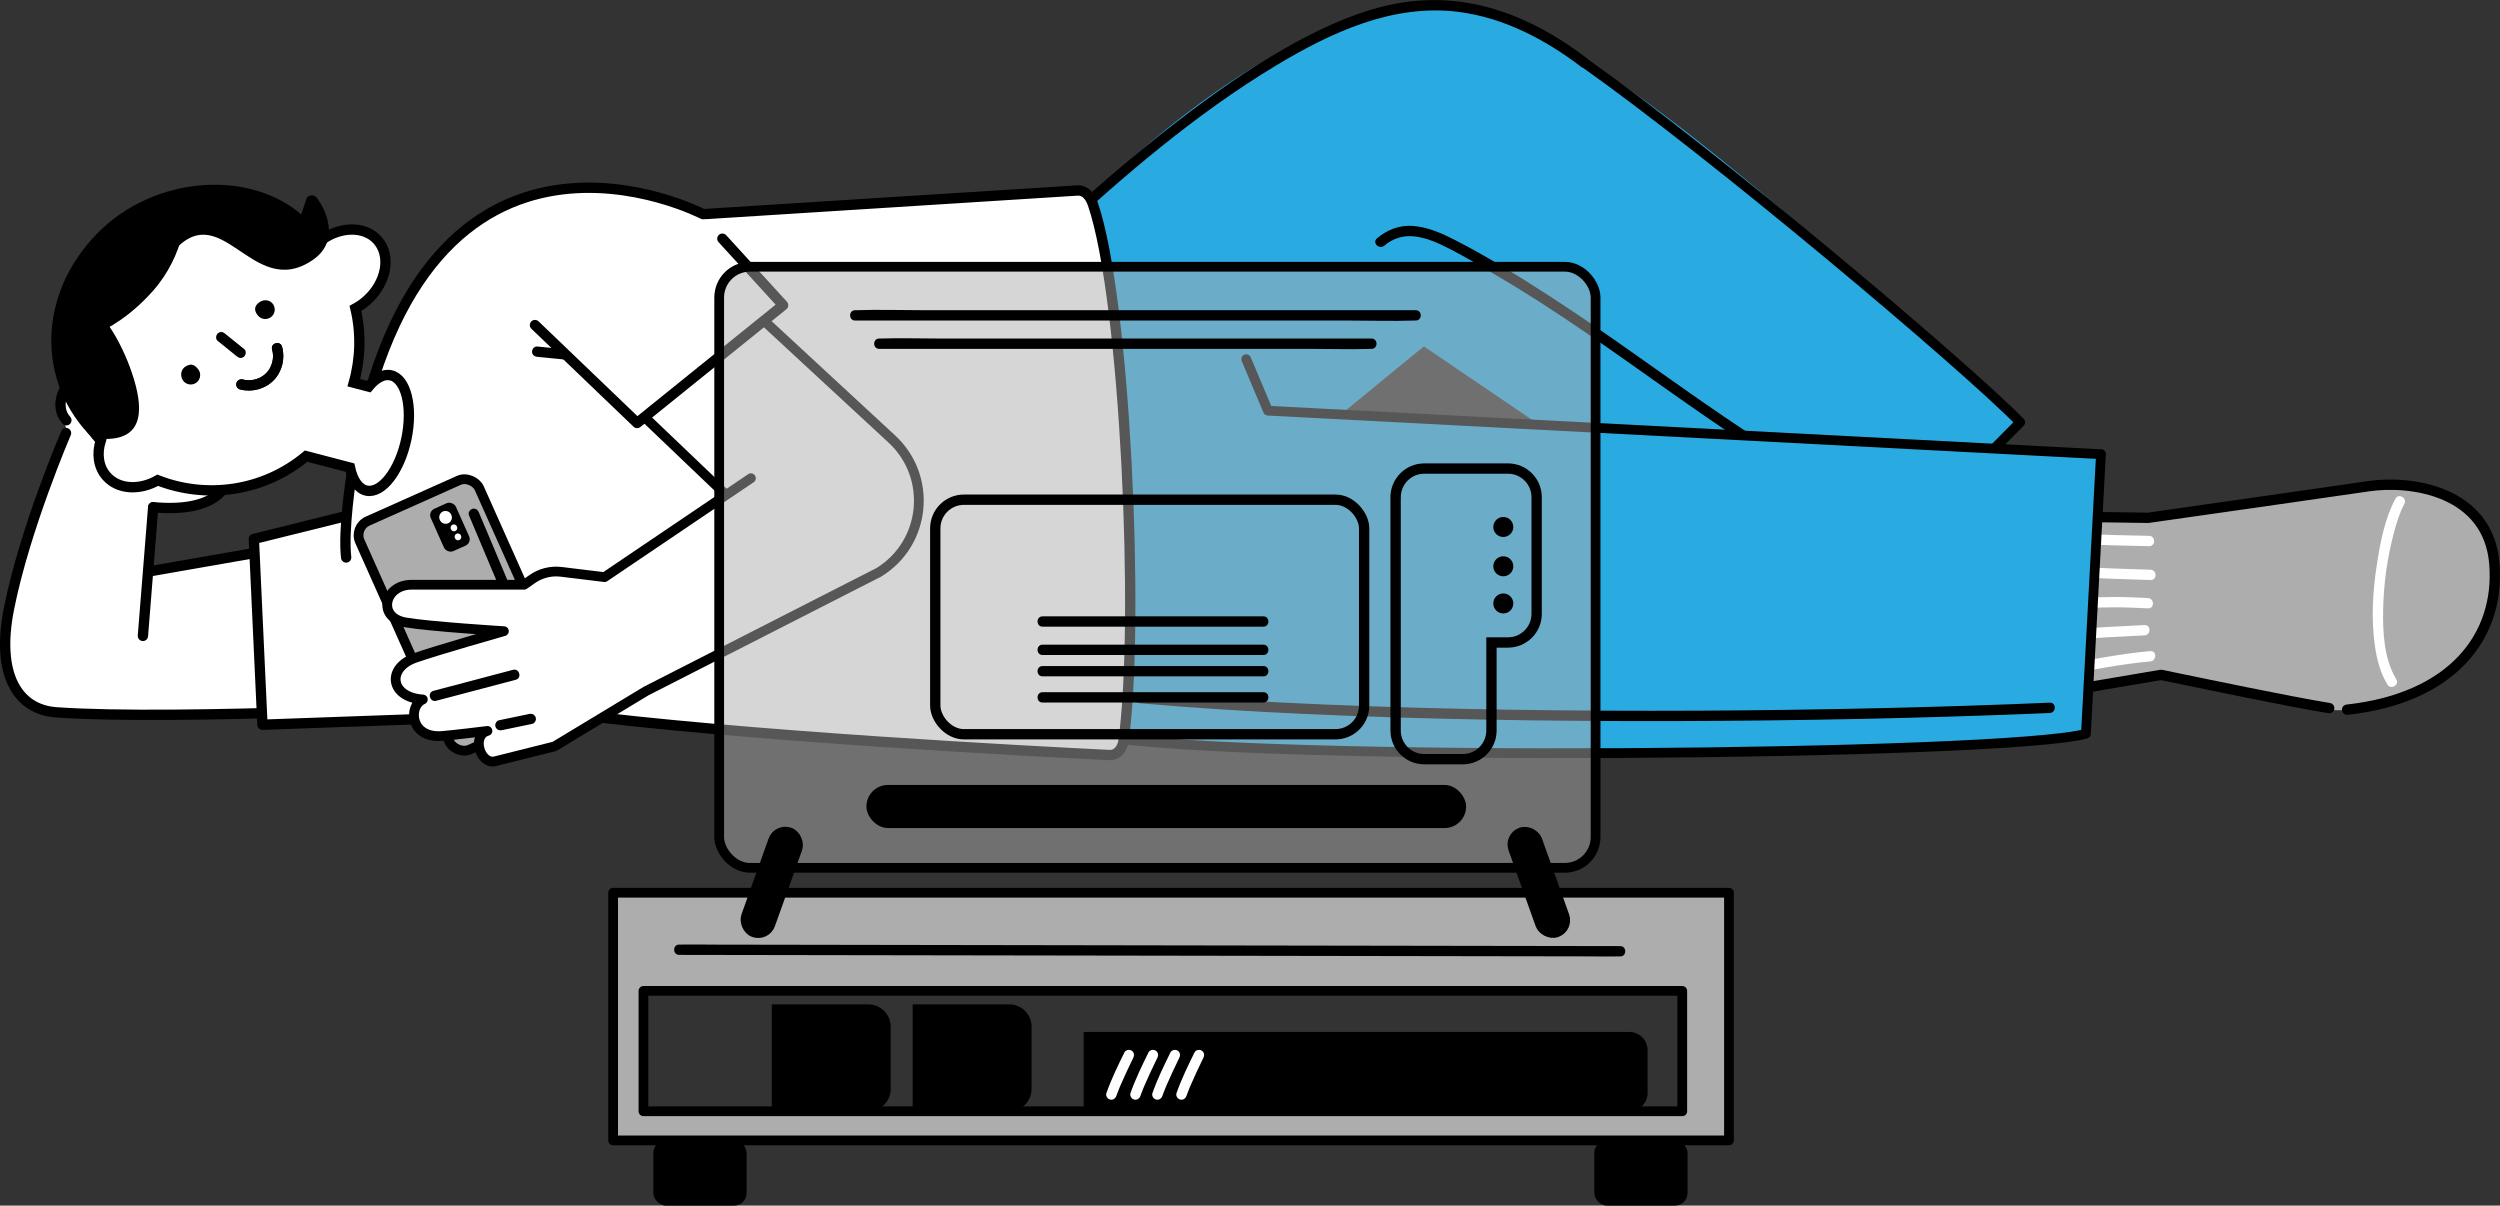 <?xml version="1.0" encoding="UTF-8"?>
<svg id="_レイヤー_2" data-name="レイヤー 2" xmlns="http://www.w3.org/2000/svg" viewBox="0 0 363.4 175.247">
  <rect x="0" y="0" width="363.4" height="175.247" fill="#333333" stroke="none"/>
  <defs>
    <style>
      .cls-1, .cls-2, .cls-3 {
        fill: #adadad;
      }

      .cls-2, .cls-4, .cls-5, .cls-6, .cls-7, .cls-8, .cls-9 {
        stroke: #000;
      }

      .cls-2, .cls-5, .cls-6, .cls-8, .cls-9, .cls-10 {
        stroke-linecap: round;
      }

      .cls-2, .cls-6, .cls-8, .cls-9, .cls-10 {
        stroke-linejoin: round;
      }

      .cls-2, .cls-6, .cls-8, .cls-10 {
        stroke-width: 1.417px;
      }

      .cls-4, .cls-5, .cls-7 {
        stroke-miterlimit: 10;
      }

      .cls-4, .cls-5, .cls-7, .cls-9 {
        stroke-width: 1.5px;
      }

      .cls-4, .cls-5, .cls-8, .cls-9, .cls-10 {
        fill: none;
      }

      .cls-11, .cls-7 {
        fill: #fff;
      }

      .cls-12 {
        fill: #29abe2;
      }

      .cls-3 {
        opacity: .502;
      }

      .cls-10 {
        stroke: #29abe2;
      }
    </style>
  </defs>
  <g id="_レイヤー_17" data-name="レイヤー 17">
    <g>
      <path class="cls-1" d="M344.325,70.672c-7.069,1.034-25.857,3.712-32.071,4.597l-21.52-.305,2.989,26.595,20.407-3.46c6.246,1.289,19.635,4.984,25.394,5.132,15.47.398,23.895-10.83,23.06-21.273-.843-10.541-12.002-12.2-18.258-11.285Z"/>
      <path class="cls-9" d="M341.175,103.16c15.383-1.685,22.243-10.759,21.408-21.202-.843-10.541-12.002-12.2-18.258-11.285-7.069,1.034-25.857,3.712-32.071,4.597l-21.52-.305,2.989,26.595,20.407-3.46c6.246,1.289,18.746,3.907,24.439,4.828"/>
      <path class="cls-11" d="M348.2,72.491c-1.523,2.835-2.179,6.225-2.67,9.371-.623,3.988-.887,8.095-.304,12.104.279,1.92.791,3.859,1.802,5.532.498.825,1.796.072,1.295-.757-1.779-2.946-1.969-6.739-1.91-10.089.066-3.771.593-7.564,1.565-11.209.381-1.43.814-2.887,1.517-4.196.457-.85-.837-1.608-1.295-.757h0Z"/>
      <path class="cls-11" d="M299.193,98.196c4.458-.676,8.87-1.664,13.368-2.051.954-.082.963-1.582,0-1.5-4.633.398-9.176,1.409-13.767,2.105-.951.144-.547,1.589.399,1.446h0Z"/>
      <path class="cls-11" d="M300.812,92.995c3.634-.264,7.274-.461,10.914-.636.961-.046.966-1.546,0-1.5-3.64.175-7.28.372-10.914.636-.957.07-.964,1.57,0,1.5h0Z"/>
      <path class="cls-11" d="M301.631,88.552c3.507-.356,7.083-.321,10.6-.122.964.055.961-1.445,0-1.5-3.517-.199-7.093-.234-10.6.122-.951.097-.961,1.597,0,1.5h0Z"/>
      <path class="cls-11" d="M301.052,83.863c3.848.202,7.7.342,11.552.451.965.027.965-1.472,0-1.5-3.852-.11-7.704-.249-11.552-.451-.964-.051-.962,1.449,0,1.5h0Z"/>
      <path class="cls-11" d="M302.483,79.053c3.295.222,6.608.265,9.91.338.965.021.965-1.478,0-1.5-3.301-.073-6.614-.116-9.91-.338-.963-.065-.959,1.435,0,1.5h0Z"/>
      <path class="cls-12" d="M293.656,61.385C245.613,17.279,223.629.197,207.904.869c-25.404,1.086-50.994,29.588-55.285,33.559l-17.128,37.126,30.176,17.622,3.185-9.219,38.045-30.515,57.45,41.387s24.683-21.966,29.31-29.444Z"/>
      <g>
        <path class="cls-12" d="M169.95,80.708c1.24-1.017,2.48-2.034,3.72-3.051l8.936-7.329c3.621-2.97,7.243-5.94,10.864-8.91l9.349-7.667,3.071-2.518c.486-.399,1.018-.774,1.473-1.208.02-.019.043-.035.064-.053.747-.613-.32-1.668-1.061-1.061-1.24,1.017-2.48,2.034-3.72,3.051l-8.936,7.329c-3.621,2.97-7.243,5.94-10.864,8.91l-9.349,7.667-3.071,2.518c-.486.399-1.018.774-1.473,1.208-.02.019-.043.035-.064.053-.747.613.32,1.668,1.061,1.061h0Z"/>
        <line class="cls-10" x1="265.854" y1="89.476" x2="206.897" y2="49.442"/>
        <path class="cls-8" d="M230.228,9.07c18.814,13.288,55.158,43.865,63.429,52.315l-27.802,28.091"/>
        <path d="M153.149,34.958c10.051-9.283,20.584-18.358,32.339-25.437,7.956-4.791,16.971-9.002,26.489-7.797,6.597.835,12.638,4.014,17.872,7.994.768.584,1.516-.718.757-1.295-4.909-3.733-10.513-6.74-16.621-7.889-4.284-.806-8.657-.667-12.885.388-5.013,1.25-9.762,3.514-14.238,6.057-5.551,3.154-10.783,6.851-15.832,10.75-6.573,5.076-12.842,10.536-18.942,16.169-.711.656.352,1.715,1.061,1.061h0Z"/>
      </g>
      <path d="M263.818,68.972c-9-5.231-17.445-11.319-25.941-17.315-4.232-2.987-8.486-5.946-12.839-8.753-4.35-2.805-8.799-5.572-13.402-7.944-1.939-.999-4.01-1.941-6.212-2.116-1.977-.158-3.775.54-5.272,1.807-.738.624.328,1.681,1.061,1.061,1.225-1.037,2.686-1.509,4.284-1.362,1.83.168,3.59.991,5.205,1.815,2.199,1.121,4.318,2.401,6.448,3.645,2.211,1.292,4.392,2.635,6.549,4.016,8.485,5.434,16.566,11.461,24.865,17.167,4.729,3.251,9.535,6.391,14.497,9.275.836.486,1.592-.81.757-1.295h0Z"/>
      <path class="cls-12" d="M303.207,106.655c-43.524,3.531-147.908,5.223-188.369-6.452l8.222-44.889c37.352,3.859,131.376,8.129,182.338,10.712l-2.19,40.629Z"/>
      <polyline class="cls-8" points="305.398 66.026 184.311 59.698 181.149 52.209"/>
      <path class="cls-8" d="M159.938,107.028c23.289,3.795,131.885,2.82,143.269-.372l2.19-40.629"/>
      <path d="M165.669,102.224c7.943.7,15.904,1.183,23.869,1.551,8.83.407,17.666.668,26.504.831,9.173.169,18.347.232,27.522.209,8.975-.023,17.949-.128,26.922-.316,8.237-.173,16.473-.414,24.706-.744.922-.037,1.844-.075,2.766-.115.961-.041.966-1.541,0-1.5-8.106.346-16.216.602-24.327.789-8.912.206-17.826.33-26.74.373-9.178.045-18.358.004-27.535-.14-8.907-.139-17.813-.375-26.713-.75-8.099-.342-16.195-.796-24.274-1.458-.9-.074-1.799-.15-2.699-.23-.961-.085-.955,1.415,0,1.5h0Z"/>
      <path class="cls-11" d="M55.242,77.189l-33.346,5.836.372-9.295c4.579.605,9.277-.721,10.686-4.556,2.574-7.007-5.338-7.05-11.001-10.362-15.15-8.86-13.356.628-12.304,3.507,0,0-6.319,15.47-7.966,24.375-1.888,10.206-.127,16.644,9.699,17.21,14.524.837,34.648.669,58.232-2.205l-14.371-24.511Z"/>
      <path class="cls-5" d="M9.598,62.955s-5.967,13.859-8.283,25.467c-1.969,9.869,1.425,14.738,6.848,15.122,17.503,1.24,60.826-1.081,60.826-1.081l-13.746-25.274-33.346,5.836"/>
      <path class="cls-9" d="M22.267,73.73c17.739,1.614,10.936-14.345,2.386-14.345-9.344-12.803-18.793-2.384-15.005,1.702"/>
      <path class="cls-11" d="M158.871,29.701c-.18-.735-1.084-2.084-2.266-2.009l-54.398,3.444s-40.559-21.128-50.742,35.688c-.543,3.028-.844,5.721-.948,8.139l-13.618,3.383,1.25,26.999,44.236-1.578-.047-.083c24.968,3.305,68.618,5.566,78.897,6.068,1.187.058,1.979-1.378,2.086-2.112,2.72-18.749.046-59.562-4.45-77.939Z"/>
      <path class="cls-9" d="M50.316,75.012l-13.417,3.333,1.25,26.999,44.237-1.578-.047-.083c24.968,3.305,68.618,5.566,78.897,6.068,1.187.058,1.923-.935,2.085-2.112,2.341-16.963.297-64.051-4.45-77.939-.383-1.121-1.084-2.084-2.266-2.009l-54.397,3.443s-40.559-21.128-50.742,35.688c-.543,3.028-1.592,10.323-1.149,14.214"/>
      <line class="cls-9" x1="20.774" y1="92.435" x2="22.267" y2="73.73"/>
      <path d="M13.623,63.853c-8.461-8.235-8.122-21.048.448-29.854,8.57-8.805,23.163-9.457,30.587-2.033,8.348,8.348,8.372,22.048-.198,30.854-8.57,8.805-22.376,9.268-30.837,1.033Z"/>
      <path class="cls-7" d="M56.784,54.548c-1.055-.221-2.189.425-3.196,1.647l-2.159-.564c.986-3.511,1.079-7.233.237-10.796.572-.311,1.127-.695,1.646-1.157,2.887-2.571,3.59-6.494,1.571-8.763-1.923-2.16-5.619-2.036-8.461.199-7.945-8.486-21.242-9.148-29.974-1.373-8.851,7.881-9.65,21.432-1.803,30.302-.602,1.894-.359,3.839.855,5.202,1.708,1.918,4.779,2.069,7.429.566,7.083,2.76,15.377,1.659,21.57-3.505l6.373,1.665c.39,1.826,1.227,3.102,2.407,3.348,2.233.467,4.827-2.909,5.796-7.541.968-4.631-.057-8.764-2.289-9.231Z"/>
      <g>
        <path d="M26.69,55.423c-.501-.571-.586-1.761.501-2.27.688-.322,1.064-.115,1.565.456.501.571.445,1.439-.126,1.94s-1.439.445-1.94-.126Z"/>
        <path d="M37.527,45.906c-.501-.571-.635-1.204-.1-1.743.716-.721,1.665-.643,2.166-.072.501.571.445,1.439-.126,1.94-.571.501-1.439.445-1.94-.126Z"/>
        <path d="M31.633,49.544c.937.756,1.875,1.512,2.812,2.267.16.129.316.22.53.22.184,0,.404-.082.53-.22.251-.273.326-.798,0-1.061-.937-.756-1.875-1.512-2.812-2.267-.16-.129-.316-.22-.53-.22-.184,0-.404.082-.53.22-.251.273-.326.798,0,1.061h0Z"/>
        <path d="M34.889,56.606c1.71.449,3.629-.044,4.875-1.313,1.244-1.267,1.716-3.191,1.235-4.895-.262-.927-1.71-.533-1.446.399.174.615.181,1.224.032,1.822-.154.619-.445,1.171-.881,1.613-.446.453-.99.754-1.593.917-.607.164-1.215.169-1.822.01-.392-.103-.814.13-.923.524-.107.388.131.819.524.923h0Z"/>
        <path d="M34.889,56.606c1.71.449,3.629-.044,4.875-1.313,1.244-1.267,1.716-3.191,1.235-4.895-.262-.927-1.71-.533-1.446.399.174.615.181,1.224.032,1.822-.154.619-.445,1.171-.881,1.613-.446.453-.99.754-1.593.917-.607.164-1.215.169-1.822.01-.392-.103-.814.13-.923.524-.107.388.131.819.524.923h0Z"/>
      </g>
      <g>
        <path d="M15.386,63.805c-2.993,0-6.856-7.514-6.96-10.478-.114-3.267.465-8.018,3.096-8.895,2.63-.877,6.092,5.085,7.685,9.859,1.592,4.774,1.928,9.513-3.82,9.513Z"/>
        <path d="M17.482,32.878c12.659-11.716,25.904-.474,25.904-.474l1.182-3.601c.347-.512,1.088-.545,1.471-.059,1.2,1.523,3.586,6.208-.594,9.058-8.966,6.113-13.392-10.215-20.823-.546l-7.14-4.377Z"/>
        <path d="M9.247,49.834s1.02-9.26,4.361-13.662c3.458-4.556,13.476-5.538,13.476-5.538,0,0-.153,6.334-4.817,11.611-6.467,7.317-13.02,7.59-13.02,7.59Z"/>
      </g>
      <g>
        <rect class="cls-2" x="57.992" y="71.205" width="19" height="36.368" rx="2.241" ry="2.241" transform="translate(-30.595 35.311) rotate(-24.077)"/>
        <g>
          <rect x="63.404" y="73.257" width="4" height="6.75" rx="1.023" ry="1.023" transform="translate(-25.573 33.349) rotate(-24.077)"/>
          <ellipse class="cls-11" cx="64.768" cy="75.207" rx=".916" ry=".937" transform="translate(-25.047 32.965) rotate(-24.077)"/>
          <ellipse class="cls-11" cx="66.568" cy="78.041" rx=".475" ry=".5" transform="translate(-26.046 33.946) rotate(-24.077)"/>
          <ellipse class="cls-11" cx="65.987" cy="76.73" rx=".476" ry=".5" transform="translate(-25.562 33.595) rotate(-24.077)"/>
        </g>
        <path d="M68.16,74.88c1.163,2.761,2.325,5.521,3.488,8.282l5.588,13.269c.426,1.012.853,2.025,1.279,3.037.158.376.494.637.922.524.353-.093.681-.549.524-.922-1.163-2.761-2.325-5.521-3.488-8.282-1.863-4.423-3.725-8.846-5.588-13.269-.426-1.012-.853-2.025-1.279-3.037-.158-.376-.494-.637-.922-.524-.353.093-.681.549-.524.922h0Z"/>
      </g>
      <path class="cls-11" d="M129.644,63.823l-29.258-27.068-21.991,9.266,26.923,25.705-17.44,12.164-8.619-1.051-3.071,2.159-16.368-0c-4.287,0-4.35,5.589-.141,5.589l13.568,1.16s-9.878,2.806-12.954,3.903c-4.102,1.464-3.626,5.705,1.171,6.026-1.934,1.297-1.863,5.658,2.758,5.309,1.665-.126,6.636-.742,6.636-.742-2.372.691-1.022,4.948,1.106,4.415,1.43-.358,8.629-2.161,8.629-2.161l13.32-8.043,33.829-17.257c6.894-4.235,7.84-13.881,1.901-19.375Z"/>
      <path class="cls-8" d="M109.157,69.51l-21.278,14.381-6.305-.769c-1.49-.182-2.994.195-4.221,1.059l-1.164.818s-12.339-0-16.368-0c-3.94,0-5.059,4.729-.909,5.468,3.402.606,14.336,1.28,14.336,1.28,0,0-9.878,2.806-12.954,3.903-4.102,1.464-3.626,5.705,1.171,6.026-2.149.959-1.863,5.658,2.758,5.309,1.665-.126,6.636-.742,6.636-.742-2.372.691-1.022,4.948,1.106,4.415,1.43-.358,8.629-2.161,8.629-2.161l13.32-8.043,33.829-17.257c6.894-4.235,7.84-13.881,1.901-19.375l-29.258-27.068-21.991,9.266,26.923,25.705"/>
      <path d="M63.402,101.866c3.374-.891,6.749-1.782,10.123-2.674l1.448-.382c.932-.246.537-1.693-.399-1.446-3.374.891-6.749,1.782-10.123,2.674-.483.127-.965.255-1.448.382-.932.246-.537,1.693.399,1.446h0Z"/>
      <path d="M72.94,106.141c1.287-.267,2.573-.534,3.86-.801.183-.038.367-.076.55-.114.385-.08.643-.554.524-.922-.132-.407-.51-.609-.922-.524-1.287.267-2.573.534-3.86.801-.183.038-.367.076-.55.114-.385.08-.643.554-.524.922.132.407.51.609.922.524h0Z"/>
      <path d="M85.365,51.085c-2.121-.209-4.243-.418-6.364-.626l-.916-.09c-.404-.04-.75.373-.75.75,0,.439.345.71.75.75,2.121.209,4.243.418,6.364.626l.916.09c.404.04.75-.373.75-.75,0-.439-.345-.71-.75-.75h0Z"/>
      <polygon class="cls-11" points="92.613 61.486 72.234 42.752 102.438 31.883 113.835 44.367 92.613 61.486"/>
      <polyline class="cls-9" points="105.006 34.696 113.835 44.367 92.613 61.486 77.764 47.252"/>
      <g>
        <rect x="94.972" y="165.765" width="13.554" height="9.482" rx="1.831" ry="1.831"/>
        <rect x="231.749" y="165.765" width="13.554" height="9.482" rx="1.831" ry="1.831"/>
        <path d="M157.521,149.998h79.312c1.468,0,2.66,1.192,2.66,2.66v6.218c0,1.468-1.192,2.66-2.66,2.66h-79.312v-11.538h0Z"/>
        <path d="M132.662,145.998h14.051c1.786,0,3.235,1.45,3.235,3.235v9.067c0,1.786-1.45,3.235-3.235,3.235h-14.051v-15.538h0Z"/>
        <path d="M112.183,145.998h14.051c1.786,0,3.235,1.45,3.235,3.235v9.067c0,1.786-1.45,3.235-3.235,3.235h-14.051v-15.538h0Z"/>
        <path class="cls-1" d="M89.124,129.765v36h162.2v-36H89.124ZM244.533,161.536H93.533v-17.5h151v17.5Z"/>
        <path class="cls-8" d="M89.124,129.765v36h162.2v-36H89.124ZM244.533,161.536H93.533v-17.5h151v17.5Z"/>
        <path class="cls-11" d="M163.447,152.977c-.952,1.93-1.912,3.895-2.624,5.929-.134.382.152.82.524.922.413.114.788-.14.922-.524.098-.28.204-.557.314-.832.061-.154.124-.307.188-.46.01-.024.09-.214.039-.092.029-.069.059-.138.088-.206.272-.631.555-1.258.844-1.881.326-.703.658-1.404,1.001-2.099.179-.363.098-.811-.269-1.026-.331-.194-.846-.096-1.026.269h0Z"/>
        <path class="cls-11" d="M166.947,152.977c-.952,1.93-1.912,3.895-2.624,5.929-.134.382.152.82.524.922.413.114.788-.14.922-.524.098-.28.204-.557.314-.832.061-.154.124-.307.188-.46.01-.024.09-.214.039-.092.029-.069.059-.138.088-.206.272-.631.555-1.258.844-1.881.326-.703.658-1.404,1.001-2.099.179-.363.098-.811-.269-1.026-.331-.194-.846-.096-1.026.269h0Z"/>
        <path class="cls-11" d="M170.139,152.977c-.952,1.93-1.912,3.895-2.624,5.929-.134.382.152.82.524.922.413.114.788-.14.922-.524.098-.28.204-.557.314-.832.061-.154.124-.307.188-.46.01-.024.09-.214.039-.092.029-.069.059-.138.088-.206.272-.631.555-1.258.844-1.881.326-.703.658-1.404,1.001-2.099.179-.363.098-.811-.269-1.026-.331-.194-.846-.096-1.026.269h0Z"/>
        <path class="cls-11" d="M173.639,152.977c-.952,1.93-1.912,3.895-2.624,5.929-.134.382.152.82.524.922.413.114.788-.14.922-.524.098-.28.204-.557.314-.832.061-.154.124-.307.188-.46.01-.024.09-.214.039-.092.029-.069.059-.138.088-.206.272-.631.555-1.258.844-1.881.326-.703.658-1.404,1.001-2.099.179-.363.098-.811-.269-1.026-.331-.194-.846-.096-1.026.269h0Z"/>
        <path d="M98.722,138.803c1.222.002,2.444.004,3.666.006l9.975.016,14.699.024c5.975.01,11.951.02,17.926.029,6.587.011,13.173.022,19.76.032l19.821.033c6.161.01,12.322.02,18.483.03l15.668.026,11.26.018c1.77.003,3.543.035,5.313.009.076-.001.152 0.0.228 0.0.965.002.966-1.498,0-1.5-1.222-.002-2.444-.004-3.666-.006l-9.975-.016-14.699-.024c-5.975-.01-11.951-.02-17.926-.029-6.587-.011-13.173-.022-19.76-.032l-19.821-.033c-6.161-.01-12.322-.02-18.483-.03l-15.668-.026-11.26-.018c-1.77-.003-3.543-.035-5.313-.009-.076.001-.152-0-.228-0-.965-.002-.966,1.498,0,1.5h0Z"/>
      </g>
      <rect class="cls-3" x="104.541" y="38.775" width="127.394" height="87.371" rx="4.698" ry="4.698"/>
      <rect class="cls-8" x="104.541" y="38.775" width="127.394" height="87.371" rx="4.473" ry="4.473"/>
      <rect class="cls-6" x="110.315" y="120.543" width="3.736" height="15.439" rx="1.868" ry="1.868" transform="translate(49.766 -30.295) rotate(19.687)"/>
      <rect class="cls-6" x="221.815" y="120.543" width="3.736" height="15.439" rx="1.868" ry="1.868" transform="translate(-30.134 82.852) rotate(-19.687)"/>
      <rect class="cls-4" x="135.951" y="72.637" width="62.34" height="34.095" rx="4.166" ry="4.166"/>
      <path class="cls-4" d="M202.867,72.275c0-2.301,1.865-4.166,4.166-4.166h12.168c2.301,0,4.166,1.865,4.166,4.166v16.949c0,2.301-1.865,4.166-4.166,4.166h-2.402v12.796c0,2.301-1.865,4.166-4.166,4.166h-5.601c-2.301,0-4.166-1.865-4.166-4.166v-16.949c0-.002.001-.004.001-.006s-.001-.004-.001-.006v-16.949Z"/>
      <path d="M151.543,91.092h32.104c.965,0,.966-1.5,0-1.5h-32.104c-.965,0-.966,1.5,0,1.5h0Z"/>
      <path d="M151.543,95.21h32.104c.965,0,.966-1.5,0-1.5h-32.104c-.965,0-.966,1.5,0,1.5h0Z"/>
      <path d="M124.296,46.592h71.501c3.282,0,6.585.11,9.866,0,.044-.001.089,0,.133,0,.965,0,.966-1.5,0-1.5h-71.501c-3.282,0-6.585-.11-9.866,0-.044.001-.089,0-.133,0-.965,0-.966,1.5,0,1.5h0Z"/>
      <path d="M127.796,50.71h62.787c2.88,0,5.779.096,8.658,0,.042-.001.084,0,.126,0,.965,0,.966-1.5,0-1.5h-62.787c-2.88,0-5.779-.096-8.658,0-.042.001-.084,0-.126,0-.965,0-.966,1.5,0,1.5h0Z"/>
      <path d="M151.543,98.315h32.104c.965,0,.966-1.5,0-1.5h-32.104c-.965,0-.966,1.5,0,1.5h0Z"/>
      <path d="M151.543,102.119h32.104c.965,0,.966-1.5,0-1.5h-32.104c-.965,0-.966,1.5,0,1.5h0Z"/>
      <circle cx="218.52" cy="76.6" r="1.454"/>
      <circle cx="218.52" cy="82.317" r="1.454"/>
      <circle cx="218.52" cy="87.716" r="1.454"/>
      <rect x="125.941" y="114.101" width="87.176" height="6.264" rx="3.132" ry="3.132"/>
    </g>
  </g>
</svg>